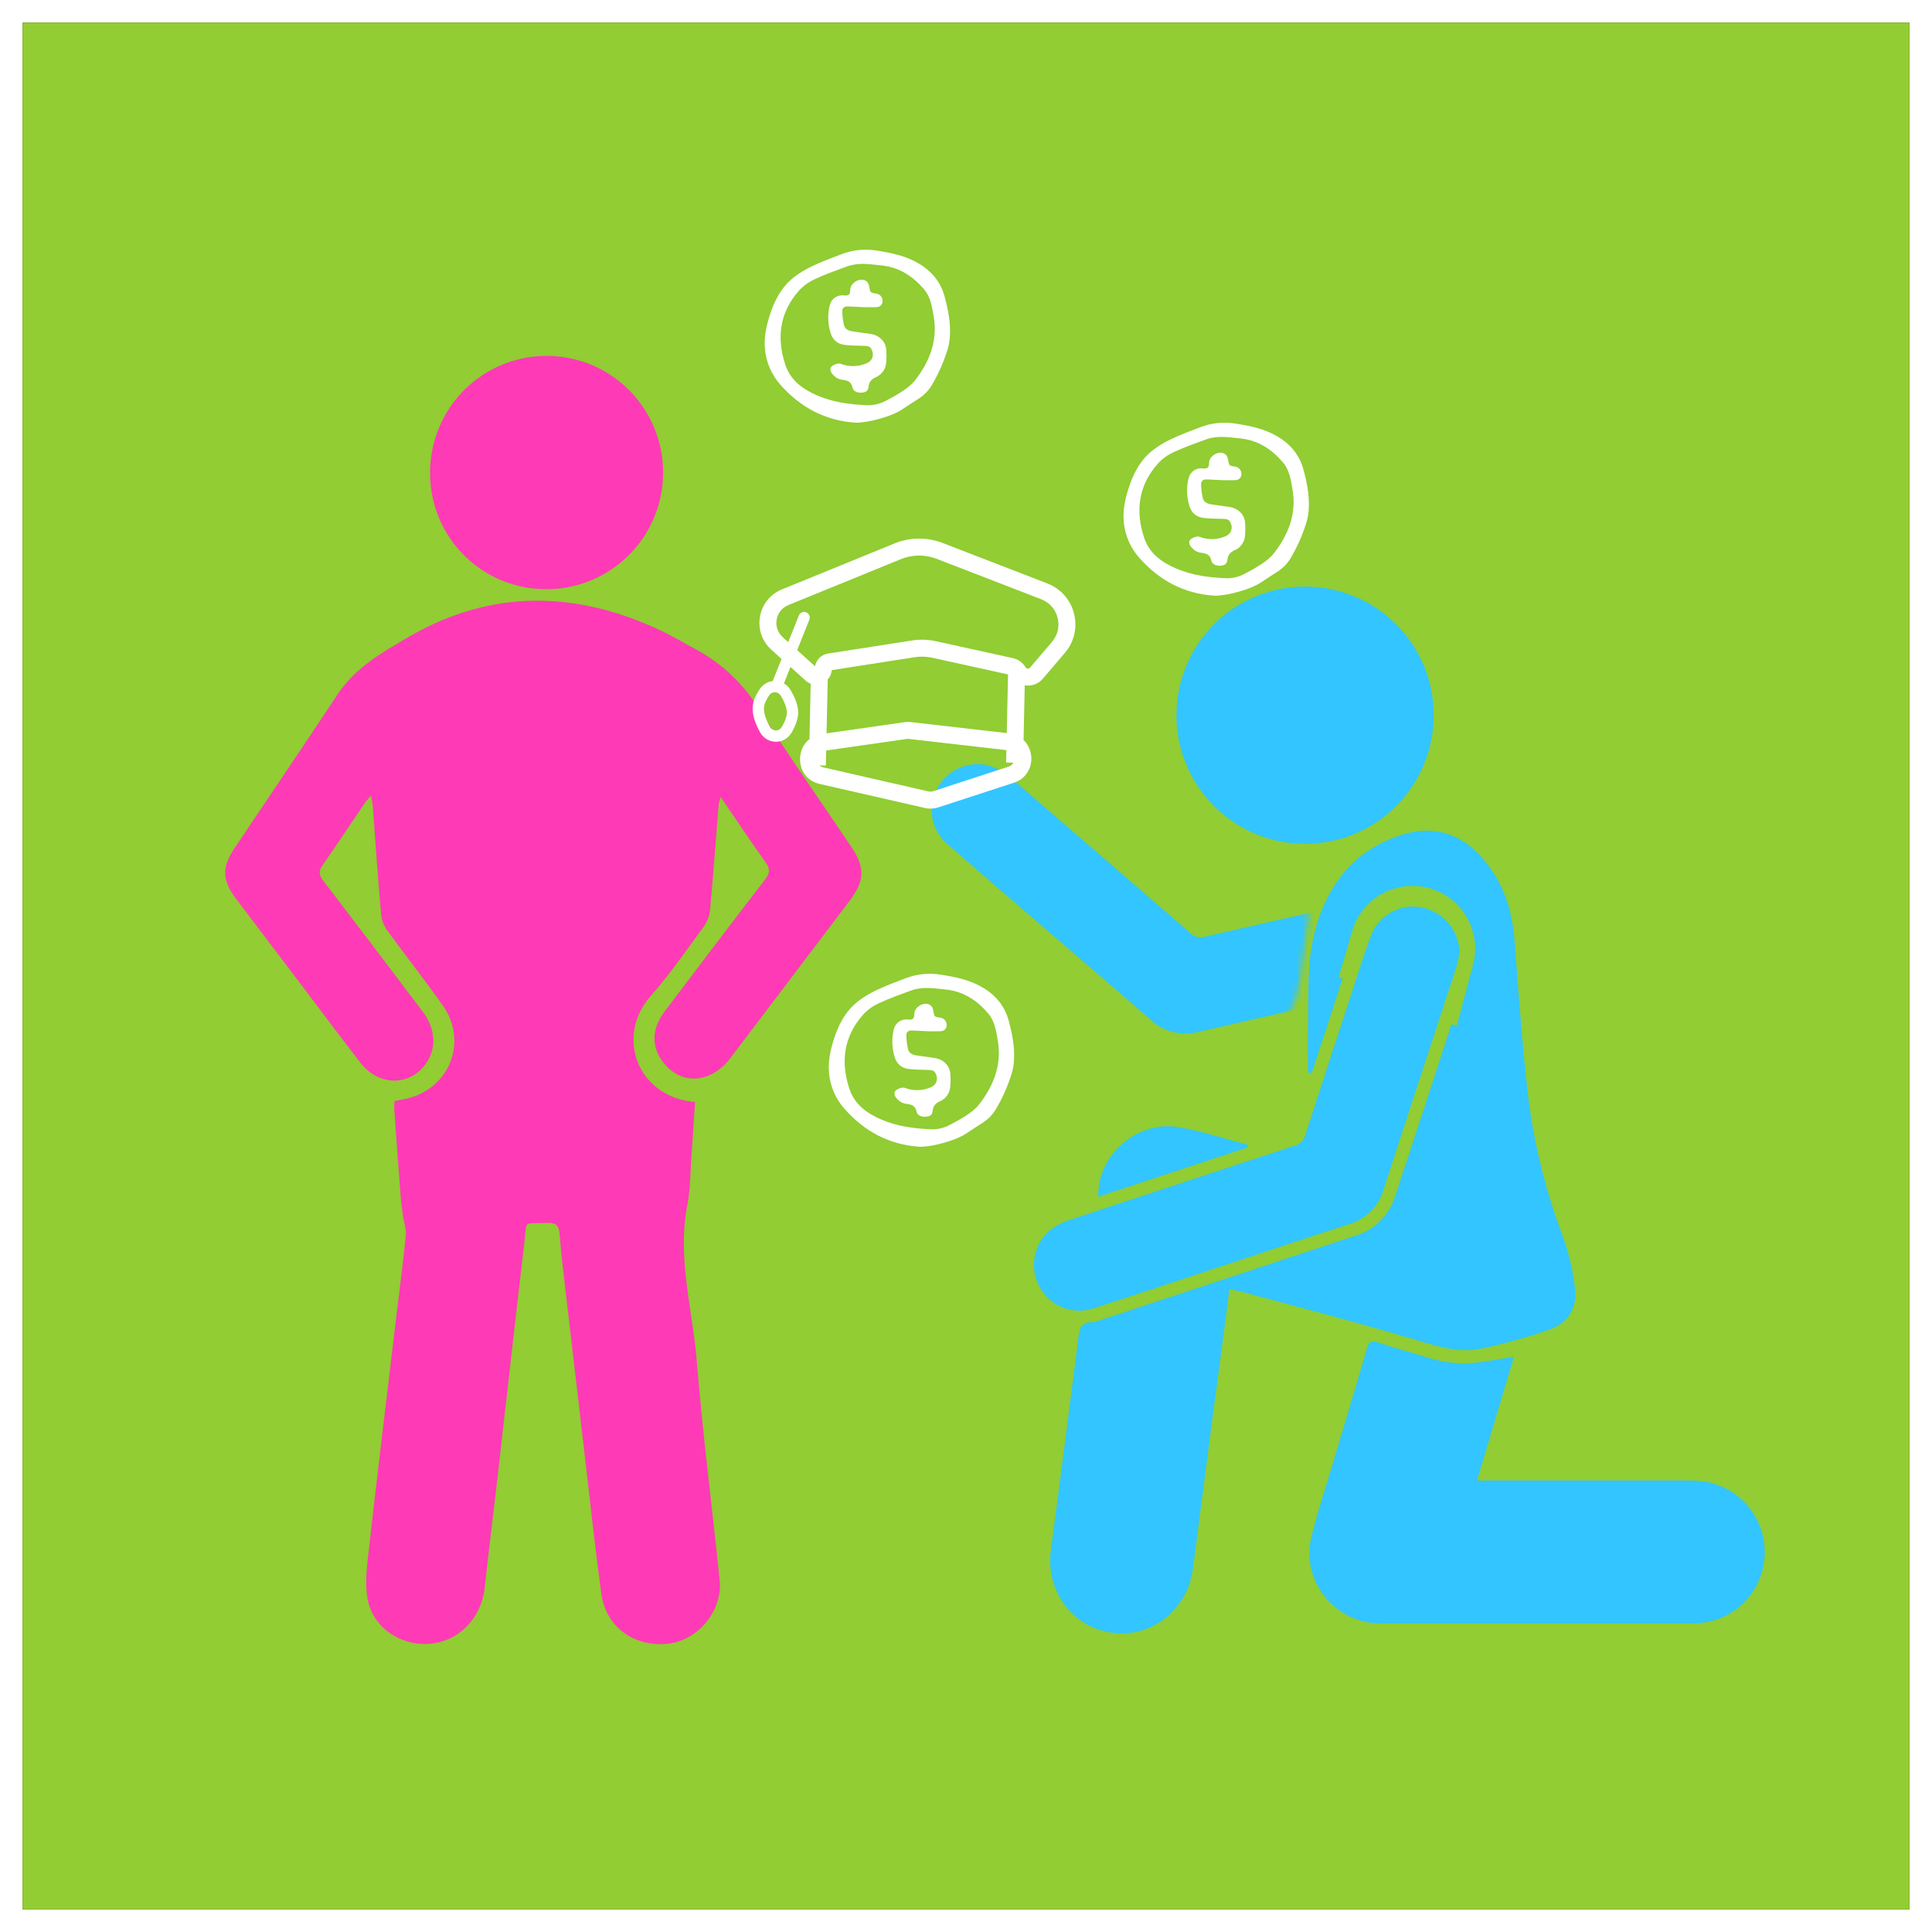 <?xml version="1.0" encoding="UTF-8"?> <svg xmlns="http://www.w3.org/2000/svg" width="342" height="342" viewBox="0 0 342 342" fill="none"><rect x="0" y="0" width="342" height="342" fill="#333333" stroke="none"/><rect x="2" y="2" width="338" height="338" stroke="white" stroke-width="4"></rect><path d="M122.322 254.917L122.322 254.917C117.516 249.461 114.56 242.638 113.874 235.416L113.874 235.416L113.873 235.411C113.231 229.148 114.445 223.053 116.324 217.03L116.325 217.028C118.928 208.568 122.836 200.865 129.82 195.297C133.126 192.733 136.721 190.562 140.532 188.827L140.532 188.827L140.541 188.823C145.71 186.379 151.096 184.345 156.48 182.312L156.684 182.235L156.689 182.233C162.987 179.801 169.828 179.103 176.491 180.214L176.495 180.215C184.692 181.534 192.554 183.106 199.715 187.328L199.716 187.329C207.099 191.664 212.05 197.63 214.255 205.78C216.308 213.404 217.793 221.073 217.147 228.927C216.936 231.389 216.435 233.818 215.655 236.165L215.655 236.165L215.652 236.175C213.498 242.992 210.552 249.537 206.873 255.676C205.055 258.607 202.582 261.084 199.647 262.913L199.643 262.916C196.479 264.923 193.354 266.99 190.236 269.053L190.233 269.055L190.231 269.056C187.506 270.871 182.965 272.687 178.143 274.052C173.335 275.412 168.339 276.297 164.712 276.3C147.512 275.253 133.551 267.673 122.322 254.917ZM142.477 262.208C151.005 265.867 160.025 267.332 170.757 267.784V267.832L171.455 267.835C175.237 267.849 178.959 266.884 182.254 265.035C185.434 263.413 188.529 261.63 191.526 259.694L191.533 259.689L191.541 259.684C194.029 257.983 196.659 256.057 198.562 253.626L198.563 253.625C207.033 242.779 211.904 230.707 209.38 216.443C209.331 216.162 209.283 215.88 209.234 215.598C208.351 210.499 207.439 205.226 203.799 200.977C197.391 193.479 189.502 188.267 179.294 187.228L179.293 187.228C178.48 187.145 177.662 187.054 176.839 186.962C171.231 186.335 165.418 185.685 159.739 187.736C159.369 187.87 158.999 188.003 158.63 188.137C152.695 190.278 146.83 192.394 141.132 195.059C137.7 196.607 134.612 198.82 132.049 201.569L132.043 201.575L132.038 201.58C120.725 214.248 118.861 228.961 124.078 244.575L124.078 244.577C127.084 253.492 134.215 258.681 142.477 262.208Z" fill="white" stroke="black" stroke-width="1.4"></path><path d="M162.752 225.272C160.499 224.927 158.415 224.044 157.871 221.603C157.31 219.131 156.997 216.609 156.937 214.074L162.752 225.272ZM162.752 225.272C166.092 225.784 169.435 226.262 172.781 226.707C177.623 227.344 181.599 230.752 181.882 235.963L162.752 225.272ZM169.051 210.865C168.273 210.827 167.48 210.791 166.676 210.755C164.673 210.664 162.601 210.569 160.526 210.444L160.526 210.444C159.315 210.371 158.21 210.532 157.406 211.154C156.566 211.803 156.215 212.823 156.237 214.086L156.237 214.091C156.298 216.672 156.617 219.24 157.188 221.757C157.833 224.644 160.325 225.608 162.646 225.964L162.646 225.964C165.991 226.476 169.338 226.955 172.688 227.401L172.689 227.401C177.265 228.003 180.922 231.19 181.183 236.001L181.184 236.008L181.184 236.015C181.368 238.45 181.333 240.897 181.079 243.326C180.905 244.935 180.298 246.466 179.323 247.757C178.348 249.048 177.042 250.05 175.544 250.656L175.53 250.661L175.516 250.668C174.38 251.186 173.38 251.846 172.624 252.757C171.861 253.676 171.379 254.811 171.219 256.222C171.081 257.445 170.782 258.105 170.371 258.5C169.956 258.899 169.309 259.144 168.198 259.258C166.922 259.386 165.784 259.218 164.94 258.801C164.115 258.393 163.566 257.75 163.384 256.853C163.053 255.201 162.345 254.073 161.3 253.323C160.286 252.593 159.026 252.274 157.706 252.078L157.682 252.075L157.658 252.073C156.54 251.984 155.447 251.687 154.438 251.196C153.297 250.5 152.303 249.588 151.509 248.511C150.76 247.486 150.73 246.242 151.469 245.574C152.472 244.804 153.668 244.327 154.925 244.196L154.937 244.194L154.95 244.193C155.271 244.148 155.657 244.227 156.169 244.4C156.304 244.445 156.455 244.5 156.616 244.559C156.989 244.695 157.414 244.85 157.805 244.945C162.272 246.152 167.019 245.775 171.242 243.878C173.056 243.079 174.259 241.696 174.74 240.045C175.219 238.401 174.964 236.556 173.996 234.845C172.905 232.886 170.997 232.83 169.536 232.787C169.506 232.786 169.476 232.785 169.446 232.784L169.446 232.784C168.813 232.765 168.182 232.749 167.552 232.732C164.555 232.653 161.589 232.575 158.641 232.273C156.57 232.059 154.913 231.375 153.638 230.271C152.362 229.165 151.424 227.596 150.862 225.533L150.86 225.526L150.858 225.52C149.409 220.591 149.318 215.361 150.596 210.384C151.012 208.841 151.977 207.503 153.31 206.624C154.643 205.744 156.252 205.384 157.833 205.611L157.844 205.613L157.855 205.614C159.196 205.763 160.352 205.67 161.146 204.962C161.941 204.254 162.161 203.119 162.157 201.779C162.157 200.179 163.247 198.622 164.828 197.644C166.408 196.666 168.279 196.39 169.689 197.092C170.871 197.708 171.292 198.713 171.539 200.156L171.539 200.158C171.685 200.987 171.804 201.661 171.955 202.185C172.108 202.717 172.317 203.185 172.698 203.548C173.078 203.91 173.553 204.097 174.088 204.228C174.6 204.354 175.252 204.446 176.046 204.558L176.115 204.568L176.117 204.568C176.965 204.685 177.739 205.115 178.287 205.775C178.834 206.434 179.116 207.275 179.076 208.132L179.076 208.141L179.076 208.149C179.056 208.999 178.778 209.636 178.323 210.072C177.862 210.512 177.148 210.817 176.131 210.858C174.619 210.919 173.102 210.901 171.501 210.883C170.709 210.874 169.895 210.865 169.051 210.865Z" fill="white" stroke="black" stroke-width="1.4"></path><rect x="4" y="4" width="334" height="334" fill="#91CD33"></rect><path fill-rule="evenodd" clip-rule="evenodd" d="M232.905 187.772C232.667 188.485 232.429 189.198 232.192 189.912L231.538 189.872C231.538 188.976 231.53 188.08 231.523 187.184C231.509 185.392 231.495 183.6 231.538 181.813C231.567 180.57 231.572 179.324 231.576 178.078C231.594 173.436 231.612 168.794 232.904 164.271C235.191 156.252 239.932 150.394 248.084 147.788C253.468 146.063 258.244 147.348 262.036 151.488C265.828 155.627 267.635 160.571 268.069 166.164C268.195 167.774 268.318 169.383 268.441 170.991C268.963 177.806 269.484 184.601 270.205 191.389C271.133 200.804 273.304 210.055 276.661 218.9C277.724 221.838 278.441 224.891 278.797 227.995C279.266 231.44 277.627 234.167 274.379 235.325C270.393 236.737 266.316 237.879 262.175 238.741C258.396 239.532 254.781 238.441 251.107 237.332C250.937 237.28 250.767 237.229 250.596 237.177C243.199 234.954 235.737 232.951 228.273 230.948C225.497 230.203 222.721 229.458 219.947 228.702C219.461 228.567 218.963 228.468 218.42 228.359C218.168 228.309 217.907 228.257 217.631 228.198C217.481 229.396 217.353 230.392 217.22 231.388C215.175 246.827 213.154 262.265 211.159 277.704C210.227 284.877 203.968 289.972 196.911 289.034C189.853 288.096 185.066 281.652 186.021 274.462C187.68 261.833 189.313 249.21 190.919 236.593C191.121 234.995 191.556 233.982 193.368 234.069C193.8 234.03 194.223 233.918 194.618 233.739L239.909 218.75C241.581 218.247 243.103 217.338 244.337 216.103C245.572 214.869 246.481 213.347 246.984 211.675C250.327 201.56 253.646 191.435 256.94 181.3L257.898 181.554L260.757 170.761C262.24 165.164 259.172 159.367 253.71 157.445C247.707 155.334 241.161 158.691 239.372 164.797L236.959 173.036L237.668 173.243C237.127 174.896 236.589 176.551 236.051 178.205C235.478 179.965 234.905 181.726 234.328 183.486C233.857 184.918 233.381 186.345 232.905 187.772Z" fill="#33C5FF"></path><path d="M261.457 262.084C263.681 254.627 265.811 247.494 268 240.165C265.944 240.501 264.109 240.819 262.274 241.097C259.064 241.572 255.788 241.304 252.698 240.315C249.763 239.395 246.787 238.579 243.858 237.623C242.786 237.27 242.341 237.455 242.016 238.573C239.979 245.555 237.871 252.52 235.799 259.49C234.536 263.74 233.106 267.954 232.099 272.262C230.362 279.672 236.024 286.944 243.597 287.355C244.031 287.355 244.465 287.401 244.9 287.401C263.082 287.401 281.267 287.401 299.454 287.401C305.544 287.361 310.32 283.777 311.936 278.097C312.411 276.372 312.514 274.566 312.238 272.798C311.963 271.03 311.315 269.341 310.337 267.842C309.359 266.343 308.075 265.07 306.568 264.105C305.061 263.14 303.366 262.506 301.596 262.246C300.543 262.115 299.483 262.057 298.423 262.072C286.798 262.072 275.175 262.072 263.553 262.072L261.457 262.084Z" fill="#33C5FF"></path><path d="M258.377 168.596C258.327 166.734 257.656 164.944 256.472 163.507C255.288 162.07 253.658 161.07 251.841 160.664C249.957 160.252 247.986 160.535 246.294 161.462C244.602 162.389 243.303 163.896 242.636 165.707C241.327 169.227 240.233 172.828 239.064 176.4C236.362 184.598 233.685 192.797 231.034 200.999C230.924 201.431 230.699 201.825 230.383 202.139C230.067 202.453 229.672 202.675 229.239 202.782C216.143 207.067 203.065 211.42 189.981 215.728C187.584 216.515 185.419 217.563 184.105 219.873C183.295 221.283 182.929 222.904 183.053 224.524C183.177 226.145 183.785 227.692 184.799 228.962C185.797 230.245 187.166 231.189 188.72 231.667C190.274 232.144 191.937 232.132 193.483 231.631C200.431 229.402 207.309 227.098 214.215 224.817C222.361 222.125 230.49 219.392 238.647 216.752C240.137 216.342 241.496 215.556 242.596 214.47C243.695 213.385 244.498 212.036 244.929 210.552C249.109 197.624 253.381 184.725 257.602 171.809C257.984 170.767 258.128 169.667 258.377 168.596Z" fill="#33C5FF"></path><path d="M208.252 126.599C208.251 131.106 209.588 135.512 212.093 139.259C214.598 143.006 218.158 145.926 222.323 147.647C226.489 149.369 231.071 149.816 235.491 148.932C239.91 148.047 243.968 145.871 247.15 142.679C250.331 139.486 252.494 135.422 253.364 130.999C254.234 126.577 253.772 121.996 252.036 117.836C250.301 113.677 247.369 110.126 243.614 107.633C239.859 105.141 235.448 103.819 230.941 103.835C224.917 103.856 219.147 106.264 214.895 110.53C210.642 114.797 208.254 120.575 208.252 126.599Z" fill="#33C5FF"></path><path d="M220.839 202.638C216.705 201.567 212.623 200.171 208.426 199.5C201.178 198.342 194.091 204.658 194.439 211.843L220.862 203.112L220.839 202.638Z" fill="#33C5FF"></path><mask id="mask0_3714_219" style="mask-type:alpha" maskUnits="userSpaceOnUse" x="158" y="130" width="74" height="58"><path d="M230.041 173.873L231.337 164.335C232.454 160.344 230.089 156.287 226.007 155.572C220.214 154.557 214.017 153.673 213.389 153.045C212.463 152.119 202.003 146.098 196.889 143.203L175.89 132.404C170.131 129.442 158.968 128.332 158.968 134.808C158.968 136.545 163.311 157.966 163.889 159.124C164.314 159.973 189.55 175.786 205.281 185.556C207.933 187.203 210.996 188.046 214.118 187.998C222.187 187.874 228.955 181.871 230.041 173.873Z" fill="#D9D9D9"></path></mask><g mask="url(#mask0_3714_219)"><path d="M255.057 172.652C256.628 171.652 257.82 170.157 258.444 168.403C259.069 166.649 259.09 164.737 258.505 162.97C257.891 161.141 256.635 159.596 254.971 158.62C253.307 157.645 251.346 157.304 249.45 157.662C245.758 158.347 242.106 159.258 238.44 160.09C230.019 161.983 221.609 163.898 213.209 165.836C212.783 165.964 212.329 165.973 211.897 165.863C211.465 165.753 211.072 165.528 210.758 165.212C200.355 156.177 189.902 147.192 179.485 138.178C177.578 136.526 175.567 135.207 172.91 135.266C171.285 135.296 169.706 135.814 168.379 136.753C167.052 137.692 166.038 139.008 165.468 140.531C164.88 142.046 164.773 143.706 165.162 145.284C165.55 146.862 166.415 148.283 167.639 149.353C173.12 154.168 178.63 158.886 184.135 163.64C190.629 169.246 197.149 174.817 203.604 180.46C204.722 181.527 206.094 182.29 207.59 182.675C209.086 183.061 210.656 183.058 212.151 182.664C225.39 179.61 238.652 176.65 251.902 173.637C252.992 173.429 254.01 172.988 255.057 172.652Z" fill="#33C5FF"></path></g><path d="M69.844 194.917L71.678 194.543C79.444 192.97 82.96 184.52 78.417 178.038C75.216 173.482 71.745 169.125 68.478 164.613C67.9 163.777 67.549 162.804 67.458 161.791C66.9 155.45 66.452 149.093 65.99 142.752C65.953 142.223 65.829 141.693 65.689 140.826C65.197 141.407 64.874 141.715 64.632 142.076C62.122 145.75 59.663 149.505 57.101 153.164C56.367 154.208 56.455 154.898 57.219 155.89C63.12 163.601 68.997 171.342 74.849 179.111C77.051 181.992 77.294 185.372 75.583 188.01C72.823 192.301 67.128 192.419 63.803 188.135C60.478 183.851 57.153 179.376 53.82 174.981C49.827 169.72 45.837 164.454 41.849 159.183C39.309 155.824 39.221 153.568 41.526 150.129C47.618 141.025 53.783 131.972 59.817 122.838C62.959 118.12 67.766 115.416 72.398 112.719C86.946 104.283 101.838 104.533 116.834 111.551C119.036 112.587 121.15 113.851 123.301 115.012C127.818 117.467 131.614 121.065 134.311 125.446C139.559 133.706 145.181 141.723 150.657 149.843C153.174 153.576 153.101 155.898 150.371 159.498C143.344 168.762 136.322 178.026 129.305 187.29C125.84 191.846 120.533 192.162 117.377 188.025C115.263 185.262 115.337 182.146 117.642 179.067C123.55 171.263 129.444 163.445 135.434 155.699C136.366 154.487 136.307 153.708 135.434 152.518C132.806 148.843 130.296 145.088 127.587 141.098C127.425 141.509 127.302 141.935 127.22 142.369C126.721 148.594 126.266 154.818 125.701 161.034C125.594 162.109 125.21 163.137 124.585 164.018C121.546 168.162 118.618 172.424 115.227 176.267C108.723 183.616 113.025 194.271 123.036 195.087C122.831 198.239 122.633 201.391 122.405 204.544C122.192 207.483 122.236 210.459 121.671 213.325C119.836 222.665 122.596 231.696 123.337 240.845C124.387 253.836 126.068 266.777 127.396 279.739C127.947 285.06 123.66 290.292 118.405 290.953C112.386 291.688 107.27 288.072 106.463 282.194C105.413 274.64 104.62 267.086 103.732 259.554C102.572 249.648 101.418 239.735 100.268 229.815C99.835 226.045 99.343 222.275 99.064 218.498C98.947 216.889 98.374 216.419 96.818 216.492C92.473 216.691 93.324 215.757 92.803 220.166C91.122 234.385 89.551 248.619 87.922 262.846C87.225 268.93 86.454 275 85.801 281.084C85.184 286.551 81.132 290.637 75.928 290.99C70.724 291.342 65.887 287.992 65.036 282.862C64.537 279.864 65.036 276.653 65.373 273.574C66.944 259.708 68.632 245.856 70.276 232.005C70.805 227.596 71.407 223.135 71.833 218.689C71.943 217.572 71.495 216.404 71.334 215.25C71.172 214.097 71.01 212.958 70.922 211.804C70.526 206.616 70.147 201.428 69.785 196.24C69.78 195.799 69.8 195.357 69.844 194.917Z" fill="#FF3AB6"></path><path d="M76.134 83.583C76.147 79.5 77.368 75.513 79.644 72.125C81.92 68.737 85.148 66.101 88.92 64.549C92.692 62.998 96.839 62.6 100.837 63.408C104.834 64.215 108.503 66.19 111.38 69.084C114.256 71.978 116.211 75.661 116.997 79.667C117.784 83.674 117.366 87.823 115.798 91.592C114.229 95.36 111.58 98.579 108.184 100.84C104.789 103.102 100.801 104.305 96.722 104.298C94.007 104.311 91.315 103.783 88.805 102.745C86.294 101.707 84.015 100.18 82.099 98.253C80.183 96.325 78.669 94.036 77.645 91.517C76.621 88.999 76.108 86.302 76.134 83.583Z" fill="#FF3AB6"></path><path fill-rule="evenodd" clip-rule="evenodd" d="M159.492 98.972C161.5 98.152 163.745 98.131 165.768 98.912L184.312 106.077C187.38 107.262 188.357 111.124 186.222 113.625L182.324 118.192C182.111 118.442 181.716 118.408 181.548 118.126C181.057 117.297 180.244 116.709 179.303 116.502L165.683 113.507C164.29 113.201 162.852 113.156 161.442 113.376L146.573 115.693C145.39 115.878 144.48 116.795 144.276 117.939L138.558 112.788C136.695 111.11 137.227 108.061 139.548 107.114L159.492 98.972ZM166.85 96.114C164.113 95.056 161.075 95.085 158.358 96.194L138.414 104.336C134.045 106.12 133.043 111.858 136.55 115.017L142.616 120.482C142.892 120.731 143.194 120.91 143.507 121.028L143.294 130.837C140.601 132.945 141.115 137.86 145.116 138.774L163.712 143.025C164.507 143.207 165.336 143.169 166.11 142.917L179.464 138.562C183.021 137.402 183.419 133.124 181.189 130.996L181.4 121.315C182.542 121.5 183.768 121.122 184.606 120.14L188.504 115.573C191.981 111.498 190.39 105.209 185.393 103.279L166.85 96.114ZM178.15 132.783L178.102 134.975L179.396 135.003C179.231 135.315 178.946 135.575 178.534 135.71L165.18 140.064C164.922 140.149 164.646 140.161 164.381 140.101L145.784 135.85C145.498 135.784 145.266 135.657 145.086 135.492L146.193 135.516L146.251 132.853L160.509 130.81C160.636 130.792 160.765 130.79 160.893 130.805L178.15 132.783ZM178.215 129.771L178.441 119.384L165.039 116.437C164.009 116.211 162.946 116.178 161.904 116.34L147.227 118.628C147.182 119.288 146.918 119.853 146.524 120.284L146.317 129.813L160.084 127.841C160.465 127.786 160.852 127.781 161.234 127.824L178.215 129.771Z" fill="white"></path><path d="M143.271 109.693C143.476 109.18 143.226 108.598 142.713 108.393C142.2 108.189 141.618 108.439 141.413 108.952L143.271 109.693ZM141.413 108.952L136.532 121.186L138.39 121.927L143.271 109.693L141.413 108.952Z" fill="white"></path><path d="M134.282 124.818C134.414 124.065 134.831 123.264 135.314 122.545C136.252 121.146 138.233 121.227 139.096 122.674C139.747 123.765 140.318 125.058 140.29 126.205C140.267 127.168 139.816 128.229 139.27 129.17C138.373 130.717 136.258 130.67 135.394 129.103C134.66 127.771 134.044 126.173 134.282 124.818Z" stroke="white" stroke-width="2"></path><path d="M151.518 74.824C146.076 74.495 141.658 72.095 138.113 68.068C136.581 66.328 135.638 64.153 135.42 61.85C135.215 59.85 135.603 57.913 136.194 56.018C137.014 53.352 138.254 50.898 140.485 49.119C141.532 48.307 142.671 47.62 143.878 47.07C145.523 46.292 147.237 45.647 148.939 45.005C150.944 44.23 153.121 44.008 155.242 44.362C157.805 44.775 160.298 45.27 162.575 46.613C164.925 47.993 166.513 49.902 167.219 52.511C167.862 54.901 168.334 57.327 168.129 59.82C168.062 60.606 167.902 61.382 167.653 62.132C166.974 64.279 166.046 66.341 164.887 68.274C164.301 69.22 163.504 70.018 162.558 70.608C161.571 71.234 160.596 71.879 159.621 72.524C157.862 73.696 153.843 74.824 151.518 74.824ZM153.633 71.741C154.779 71.746 155.906 71.453 156.904 70.892C157.892 70.388 158.854 69.834 159.786 69.232C160.563 68.701 161.359 68.115 161.931 67.385C164.554 64.027 166.043 60.315 165.269 55.938C164.973 54.247 164.728 52.556 163.574 51.209C161.597 48.896 159.18 47.305 156.06 46.987C154.048 46.783 152.021 46.42 150.045 47.134C148.069 47.848 146.128 48.536 144.247 49.416C143.2 49.888 142.259 50.562 141.477 51.401C138.001 55.292 137.425 59.806 139.034 64.622C139.944 67.323 142.107 68.91 144.662 70.001C147.349 71.153 150.2 71.604 153.633 71.734V71.741Z" fill="white"></path><path d="M152.875 54.375C152.028 54.334 151.116 54.298 150.203 54.243C149.485 54.2 149.083 54.452 149.095 55.16C149.114 55.952 149.212 56.74 149.387 57.512C149.557 58.275 150.208 58.551 150.912 58.659C151.956 58.819 153.001 58.968 154.046 59.107C155.559 59.306 156.802 60.371 156.891 62C156.949 62.774 156.938 63.552 156.857 64.324C156.798 64.866 156.594 65.382 156.266 65.817C155.937 66.252 155.497 66.59 154.992 66.794C154.319 67.101 153.867 67.55 153.776 68.356C153.685 69.162 153.364 69.423 152.636 69.497C151.781 69.584 151.039 69.281 150.895 68.572C150.706 67.627 150.11 67.372 149.303 67.252C148.923 67.222 148.552 67.121 148.209 66.953C147.825 66.719 147.489 66.413 147.223 66.051C146.952 65.681 146.89 65.149 147.247 64.835C147.593 64.567 148.008 64.401 148.444 64.355C148.753 64.312 149.093 64.516 149.421 64.595C150.769 64.96 152.202 64.847 153.476 64.274C154.501 63.823 154.791 62.739 154.235 61.758C153.955 61.254 153.476 61.24 152.998 61.225C151.865 61.192 150.73 61.18 149.605 61.065C148.238 60.923 147.354 60.153 146.986 58.798C146.521 57.219 146.492 55.544 146.902 53.951C147.045 53.416 147.379 52.953 147.841 52.648C148.302 52.344 148.859 52.219 149.406 52.298C150.225 52.389 150.51 52.135 150.508 51.317C150.508 50.118 152.119 49.127 153.18 49.658C153.642 49.897 153.793 50.298 153.874 50.773C154.058 51.826 154.068 51.823 155.119 51.972C155.438 52.016 155.729 52.178 155.935 52.426C156.141 52.674 156.247 52.99 156.232 53.313C156.218 53.939 155.816 54.344 155.102 54.373C154.389 54.402 153.663 54.375 152.875 54.375Z" fill="white"></path><path d="M215.039 105.45C209.596 105.121 205.179 102.721 201.634 98.694C200.102 96.954 199.159 94.779 198.94 92.476C198.735 90.477 199.124 88.539 199.715 86.644C200.535 83.979 201.775 81.524 204.006 79.745C205.053 78.933 206.191 78.246 207.398 77.696C209.043 76.918 210.757 76.273 212.459 75.631C214.464 74.856 216.642 74.635 218.763 74.988C221.325 75.401 223.819 75.896 226.096 77.239C228.446 78.619 230.034 80.528 230.739 83.137C231.383 85.527 231.855 87.953 231.65 90.446C231.582 91.232 231.422 92.008 231.173 92.758C230.495 94.906 229.567 96.967 228.408 98.9C227.822 99.846 227.025 100.644 226.079 101.234C225.092 101.86 224.117 102.505 223.142 103.15C221.383 104.322 217.363 105.45 215.039 105.45ZM217.153 102.367C218.299 102.372 219.427 102.079 220.424 101.518C221.413 101.014 222.375 100.46 223.306 99.858C224.083 99.327 224.88 98.741 225.452 98.011C228.074 94.653 229.564 90.941 228.789 86.564C228.494 84.873 228.248 83.182 227.094 81.835C225.118 79.522 222.701 77.931 219.58 77.613C217.568 77.409 215.542 77.047 213.566 77.76C211.589 78.474 209.649 79.162 207.768 80.042C206.721 80.514 205.779 81.189 204.998 82.027C201.522 85.918 200.945 90.431 202.554 95.248C203.465 97.949 205.627 99.536 208.183 100.627C210.869 101.779 213.721 102.23 217.153 102.36V102.367Z" fill="white"></path><path d="M216.396 85.001C215.549 84.96 214.636 84.925 213.724 84.869C213.006 84.826 212.604 85.078 212.616 85.786C212.634 86.578 212.732 87.366 212.908 88.138C213.078 88.901 213.729 89.177 214.433 89.285C215.477 89.445 216.521 89.594 217.567 89.733C219.08 89.933 220.323 90.997 220.411 92.626C220.47 93.4 220.459 94.178 220.378 94.95C220.319 95.492 220.115 96.008 219.786 96.444C219.458 96.879 219.018 97.216 218.513 97.42C217.84 97.727 217.387 98.176 217.296 98.982C217.205 99.788 216.885 100.049 216.157 100.123C215.302 100.21 214.56 99.908 214.416 99.198C214.227 98.253 213.631 97.998 212.824 97.879C212.444 97.849 212.072 97.747 211.73 97.579C211.345 97.346 211.01 97.039 210.743 96.677C210.473 96.308 210.41 95.775 210.767 95.461C211.114 95.193 211.528 95.027 211.964 94.981C212.273 94.938 212.613 95.142 212.941 95.221C214.29 95.586 215.723 95.473 216.997 94.9C218.022 94.449 218.312 93.365 217.756 92.384C217.476 91.88 216.997 91.866 216.518 91.851C215.386 91.818 214.251 91.806 213.126 91.691C211.758 91.549 210.875 90.779 210.506 89.424C210.042 87.846 210.013 86.171 210.422 84.577C210.566 84.042 210.9 83.579 211.362 83.275C211.823 82.97 212.38 82.845 212.927 82.924C213.746 83.015 214.031 82.761 214.028 81.943C214.028 80.744 215.64 79.754 216.7 80.284C217.162 80.523 217.313 80.924 217.395 81.399C217.579 82.452 217.588 82.449 218.64 82.598C218.959 82.642 219.25 82.804 219.456 83.052C219.662 83.3 219.768 83.617 219.753 83.939C219.739 84.565 219.336 84.97 218.623 84.999C217.909 85.028 217.184 85.001 216.396 85.001Z" fill="white"></path><path d="M162.861 203C157.419 202.67 153.001 200.27 149.456 196.243C147.924 194.504 146.981 192.328 146.763 190.025C146.558 188.026 146.946 186.089 147.537 184.194C148.357 181.528 149.597 179.074 151.828 177.295C152.875 176.483 154.014 175.795 155.221 175.246C156.866 174.468 158.58 173.823 160.282 173.18C162.286 172.406 164.464 172.184 166.585 172.538C169.148 172.95 171.641 173.446 173.918 174.788C176.268 176.168 177.856 178.077 178.562 180.686C179.205 183.077 179.677 185.503 179.472 187.995C179.405 188.782 179.245 189.558 178.996 190.308C178.317 192.455 177.389 194.516 176.23 196.45C175.644 197.395 174.847 198.194 173.901 198.783C172.914 199.409 171.939 200.055 170.964 200.7C169.205 201.871 165.186 203 162.861 203ZM164.976 199.917C166.122 199.921 167.249 199.629 168.246 199.068C169.235 198.564 170.197 198.01 171.129 197.408C171.906 196.877 172.702 196.291 173.274 195.56C175.896 192.202 177.386 188.491 176.612 184.113C176.316 182.422 176.071 180.731 174.917 179.384C172.94 177.072 170.523 175.481 167.403 175.163C165.391 174.959 163.364 174.596 161.388 175.31C159.412 176.024 157.471 176.711 155.59 177.591C154.543 178.063 153.602 178.738 152.82 179.576C149.344 183.468 148.767 187.981 150.377 192.798C151.287 195.499 153.449 197.085 156.005 198.176C158.692 199.329 161.543 199.779 164.976 199.91V199.917Z" fill="white"></path><path d="M164.219 182.551C163.371 182.51 162.459 182.474 161.546 182.419C160.828 182.376 160.426 182.628 160.438 183.335C160.457 184.127 160.555 184.915 160.73 185.688C160.9 186.451 161.551 186.726 162.255 186.834C163.299 186.994 164.344 187.144 165.389 187.283C166.903 187.482 168.145 188.547 168.234 190.175C168.292 190.95 168.281 191.727 168.2 192.5C168.142 193.042 167.937 193.558 167.609 193.993C167.28 194.428 166.84 194.766 166.335 194.97C165.662 195.277 165.21 195.725 165.119 196.531C165.028 197.337 164.707 197.599 163.979 197.673C163.124 197.759 162.382 197.457 162.238 196.747C162.049 195.802 161.453 195.548 160.646 195.428C160.266 195.398 159.895 195.296 159.552 195.128C159.168 194.895 158.832 194.589 158.566 194.226C158.295 193.857 158.233 193.325 158.59 193.01C158.936 192.742 159.351 192.576 159.787 192.531C160.096 192.488 160.436 192.691 160.764 192.771C162.112 193.136 163.545 193.022 164.819 192.449C165.844 191.998 166.134 190.914 165.578 189.933C165.298 189.43 164.819 189.415 164.341 189.401C163.208 189.367 162.073 189.355 160.948 189.24C159.581 189.099 158.697 188.329 158.329 186.974C157.864 185.395 157.835 183.72 158.245 182.126C158.388 181.592 158.722 181.129 159.184 180.824C159.645 180.52 160.202 180.395 160.749 180.474C161.568 180.565 161.853 180.311 161.851 179.493C161.851 178.294 163.462 177.303 164.523 177.833C164.985 178.073 165.136 178.473 165.217 178.948C165.401 180.001 165.411 179.999 166.462 180.148C166.781 180.192 167.072 180.353 167.278 180.602C167.484 180.85 167.59 181.166 167.575 181.488C167.561 182.114 167.159 182.52 166.445 182.548C165.732 182.577 165.006 182.551 164.219 182.551Z" fill="white"></path></svg> 